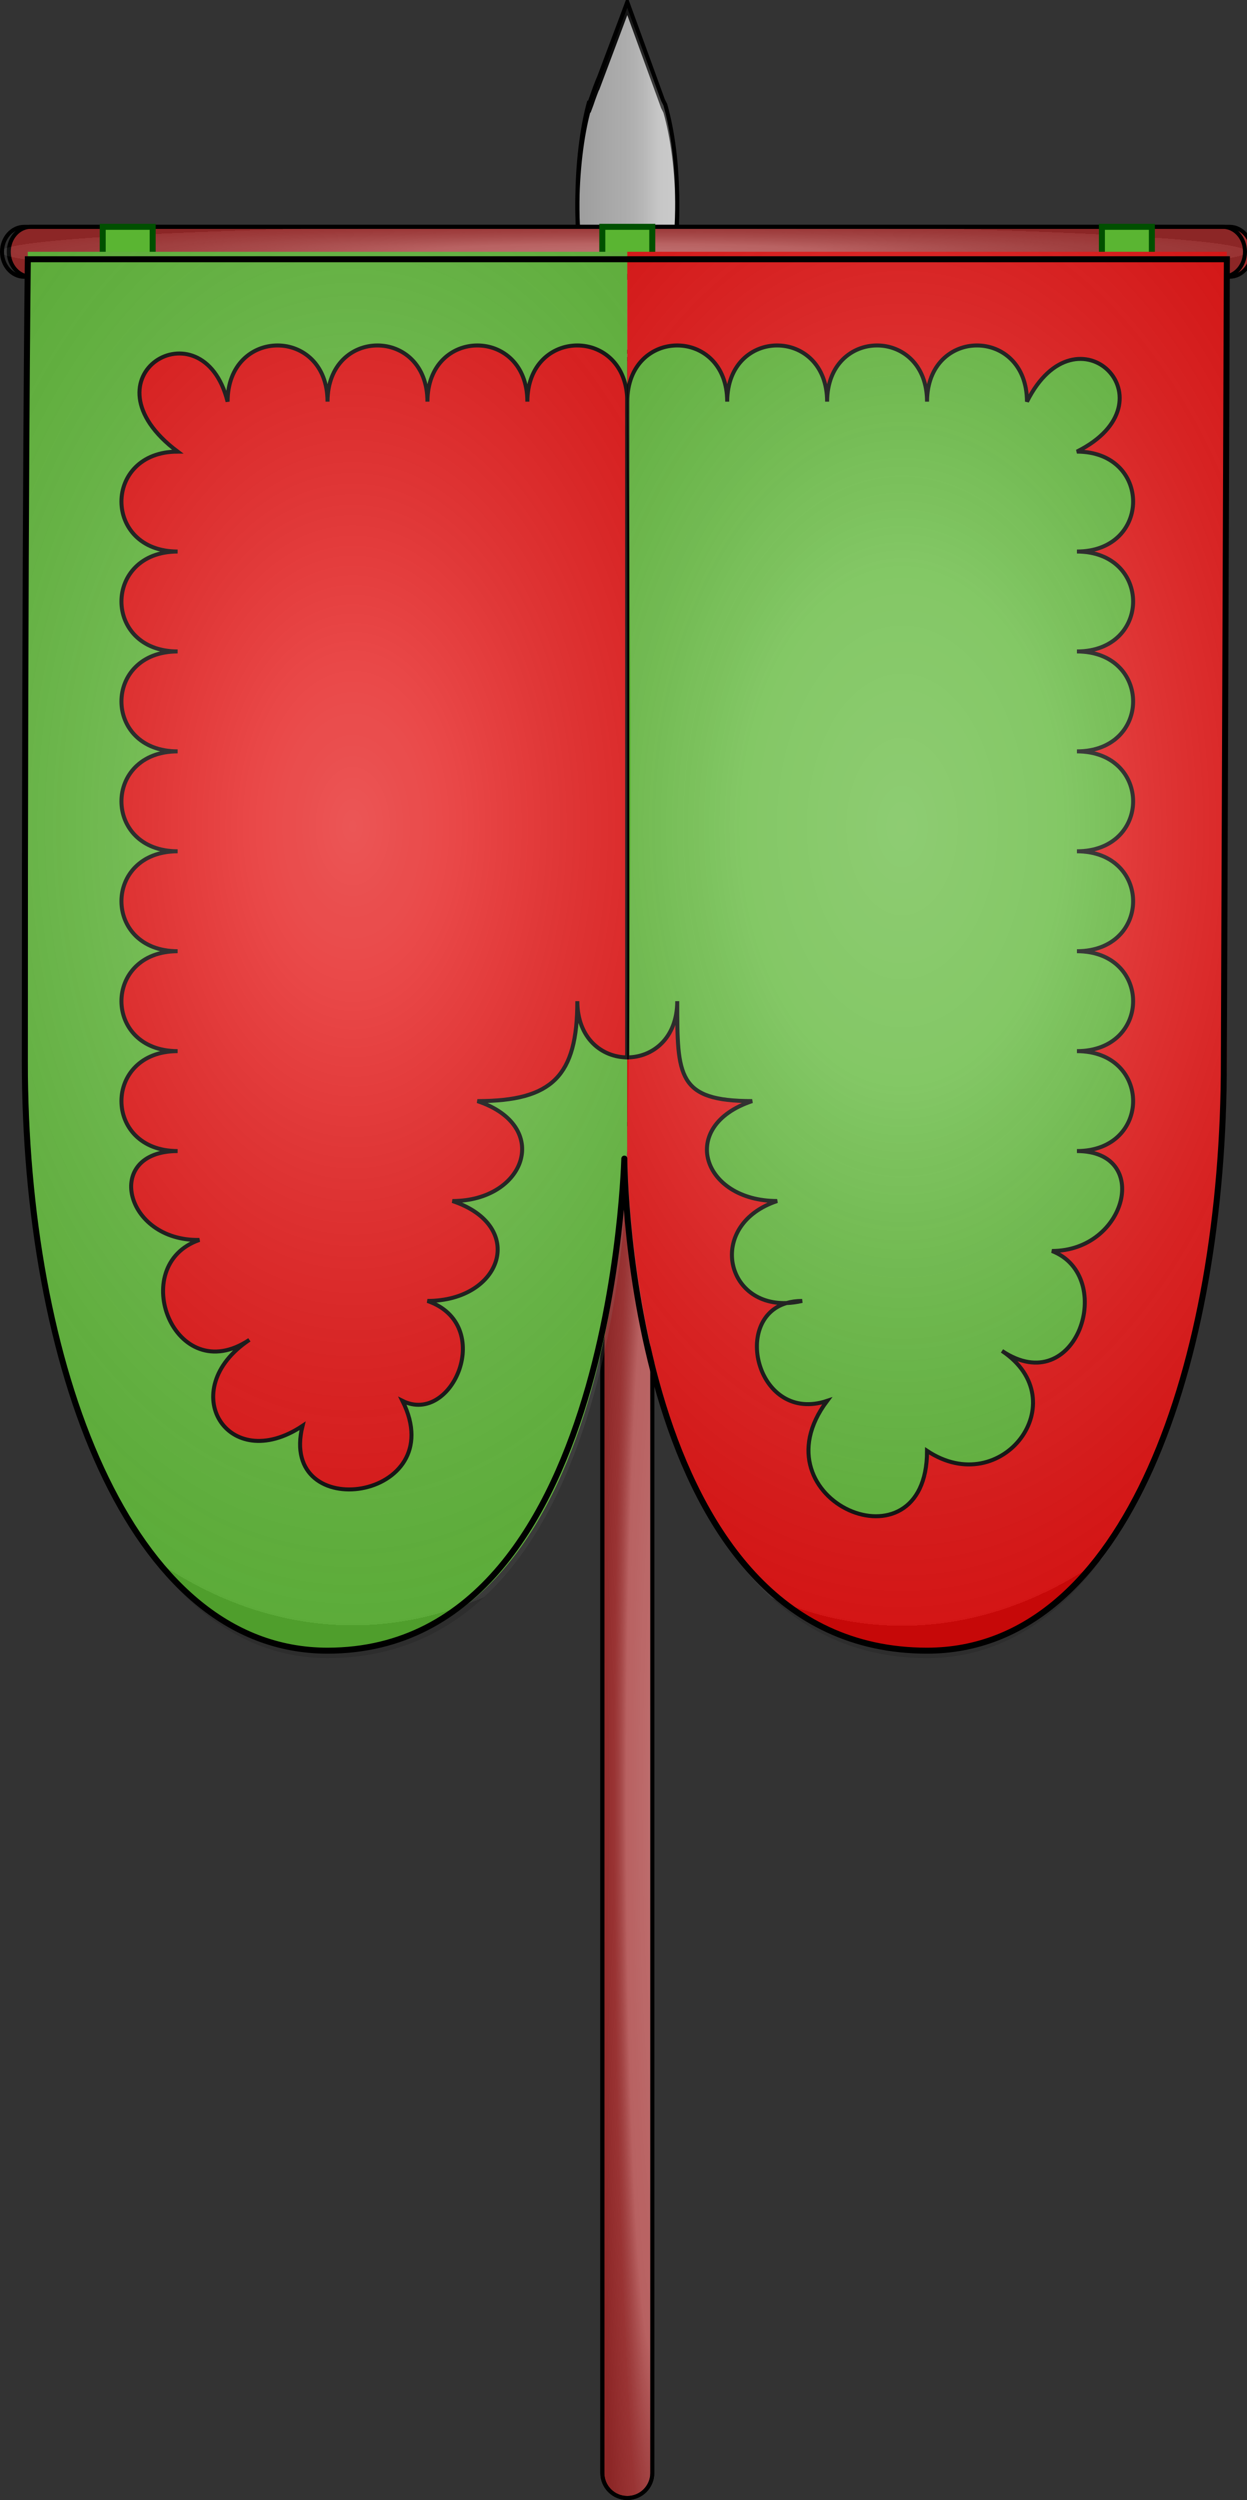 <?xml version="1.0" encoding="UTF-8" standalone="no"?>
<!-- Created with Inkscape (http://www.inkscape.org/) -->
<svg
   xmlns:svg="http://www.w3.org/2000/svg"
   xmlns="http://www.w3.org/2000/svg"
   xmlns:xlink="http://www.w3.org/1999/xlink"
   version="1.0"
   width="624"
   height="1251"
   id="svg2">
  <rect width="100%" height="100%" fill="#333333" stroke="none"/>
  <desc
     id="desc4">Flag of Canton of Valais (Wallis)</desc>
  <defs
     id="defs6">
    <linearGradient
       id="linearGradient3787">
      <stop
         id="stop3789"
         style="stop-color:#ffffff;stop-opacity:0.314"
         offset="0" />
      <stop
         id="stop3791"
         style="stop-color:#ffffff;stop-opacity:0.251"
         offset="0.214" />
      <stop
         id="stop3793"
         style="stop-color:#6b6b6b;stop-opacity:0.125"
         offset="1" />
      <stop
         id="stop3795"
         style="stop-color:#000000;stop-opacity:0.125"
         offset="1" />
    </linearGradient>
    <linearGradient
       id="linearGradient3777">
      <stop
         id="stop3779"
         style="stop-color:#ffffff;stop-opacity:0.314"
         offset="0" />
      <stop
         id="stop3781"
         style="stop-color:#ffffff;stop-opacity:0.251"
         offset="0.5" />
      <stop
         id="stop3783"
         style="stop-color:#6b6b6b;stop-opacity:0.125"
         offset="0.714" />
      <stop
         id="stop3785"
         style="stop-color:#000000;stop-opacity:0.125"
         offset="1" />
    </linearGradient>
    <linearGradient
       id="linearGradient3767">
      <stop
         id="stop3769"
         style="stop-color:#ffffff;stop-opacity:0.314"
         offset="0" />
      <stop
         id="stop3771"
         style="stop-color:#ffffff;stop-opacity:0.251"
         offset="0.19" />
      <stop
         id="stop3773"
         style="stop-color:#6b6b6b;stop-opacity:0.125"
         offset="0.6" />
      <stop
         id="stop3775"
         style="stop-color:#000000;stop-opacity:0.125"
         offset="1" />
    </linearGradient>
    <linearGradient
       id="linearGradient3741">
      <stop
         id="stop3743"
         style="stop-color:#ffffff;stop-opacity:0.314"
         offset="0" />
      <stop
         id="stop3745"
         style="stop-color:#ffffff;stop-opacity:0.251"
         offset="0.321" />
      <stop
         id="stop3747"
         style="stop-color:#6b6b6b;stop-opacity:0.125"
         offset="1" />
      <stop
         id="stop3749"
         style="stop-color:#000000;stop-opacity:0.125"
         offset="1" />
    </linearGradient>
    <linearGradient
       id="linearGradient4021">
      <stop
         id="stop4023"
         style="stop-color:#910808;stop-opacity:1"
         offset="0" />
      <stop
         id="stop4029"
         style="stop-color:#841414;stop-opacity:0.498"
         offset="0.5" />
      <stop
         id="stop4031"
         style="stop-color:#7e1a1a;stop-opacity:0.247"
         offset="0.75" />
      <stop
         id="stop4025"
         style="stop-color:#a92626;stop-opacity:0"
         offset="1" />
    </linearGradient>
    <linearGradient
       id="linearGradient2893">
      <stop
         id="stop2895"
         style="stop-color:#ffffff;stop-opacity:0.314"
         offset="0" />
      <stop
         id="stop2897"
         style="stop-color:#ffffff;stop-opacity:0.251"
         offset="0.19" />
      <stop
         id="stop2901"
         style="stop-color:#6b6b6b;stop-opacity:0.125"
         offset="0.6" />
      <stop
         id="stop2899"
         style="stop-color:#000000;stop-opacity:0.125"
         offset="1" />
    </linearGradient>
    <linearGradient
       id="linearGradient2885">
      <stop
         id="stop2887"
         style="stop-color:#ffffff;stop-opacity:1"
         offset="0" />
      <stop
         id="stop2891"
         style="stop-color:#ffffff;stop-opacity:1"
         offset="0.229" />
      <stop
         id="stop2889"
         style="stop-color:#000000;stop-opacity:1"
         offset="1" />
    </linearGradient>
    <linearGradient
       id="linearGradient2955">
      <stop
         id="stop2867"
         style="stop-color:#fd0000;stop-opacity:1"
         offset="0" />
      <stop
         id="stop2873"
         style="stop-color:#e77275;stop-opacity:0.659"
         offset="0.5" />
      <stop
         id="stop2959"
         style="stop-color:#000000;stop-opacity:0.323"
         offset="1" />
    </linearGradient>
    <radialGradient
       cx="225.524"
       cy="218.901"
       r="300"
       fx="225.524"
       fy="218.901"
       id="radialGradient2961"
       xlink:href="#linearGradient2955"
       gradientUnits="userSpaceOnUse"
       gradientTransform="matrix(-4.167939e-4,2.183,-1.884,-3.599562e-4,615.597,-289.121)" />
    <polygon
       points="0,-1 0.588,0.809 -0.951,-0.309 0.951,-0.309 -0.588,0.809 0,-1 "
       transform="scale(53,53)"
       id="star" />
    <clipPath
       id="clip">
      <path
         d="M 0,-200 L 0,600 L 300,600 L 300,-200 L 0,-200 z"
         id="path10" />
    </clipPath>
    <radialGradient
       cx="225.524"
       cy="218.901"
       r="300"
       fx="225.524"
       fy="218.901"
       id="radialGradient1911"
       xlink:href="#linearGradient2955"
       gradientUnits="userSpaceOnUse"
       gradientTransform="matrix(-4.167939e-4,2.183,-1.884,-3.599562e-4,615.597,-289.121)" />
    <radialGradient
       cx="225.524"
       cy="218.901"
       r="300"
       fx="225.524"
       fy="218.901"
       id="radialGradient2865"
       xlink:href="#linearGradient2955"
       gradientUnits="userSpaceOnUse"
       gradientTransform="matrix(0,1.749,-1.593,-1.049767e-7,551.788,-191.29)" />
    <radialGradient
       cx="225.524"
       cy="218.901"
       r="300"
       fx="225.524"
       fy="218.901"
       id="radialGradient2871"
       xlink:href="#linearGradient2955"
       gradientUnits="userSpaceOnUse"
       gradientTransform="matrix(0,1.386,-1.323,-5.741131e-8,-158.082,-109.541)" />
    <linearGradient
       x1="207.136"
       y1="-55.235"
       x2="157.136"
       y2="-55.235"
       id="linearGradient3720"
       xlink:href="#linearGradient3767"
       gradientUnits="userSpaceOnUse"
       gradientTransform="translate(117.832,-0.985)" />
    <radialGradient
       cx="307.845"
       cy="761.42"
       r="13.5"
       fx="307.845"
       fy="761.42"
       id="radialGradient3730"
       xlink:href="#linearGradient3777"
       gradientUnits="userSpaceOnUse"
       gradientTransform="matrix(2.071,5.6901328e-5,-1.1304704e-3,41.13,-323.305,-30560.018)" />
    <radialGradient
       cx="321.905"
       cy="203.361"
       r="300"
       fx="321.905"
       fy="203.361"
       id="radialGradient3739"
       xlink:href="#linearGradient3787"
       gradientUnits="userSpaceOnUse"
       gradientTransform="matrix(-6.002435e-8,1.333,-0.833,1.5181058e-8,331.967,-19.352)" />
    <radialGradient
       cx="-291.319"
       cy="129.547"
       r="300"
       fx="-291.319"
       fy="129.547"
       id="radialGradient3755"
       xlink:href="#linearGradient3741"
       gradientUnits="userSpaceOnUse"
       gradientTransform="matrix(4.8731884e-8,1.333,-0.833,8.1677219e-8,545.424,657.205)" />
    <radialGradient
       cx="300.075"
       cy="-18.72"
       r="312"
       fx="300.075"
       fy="-18.72"
       id="radialGradient4390"
       xlink:href="#linearGradient3741"
       gradientUnits="userSpaceOnUse"
       gradientTransform="matrix(1,0,0,4.3269232e-2,-2,-17.91)" />
  </defs>
  <g
     transform="translate(13.925,144.72)"
     id="layer3"
     style="display:inline">
    <path
       d="M 287.484,417.78 L 287.484,1092.78 C 287.484,1099.68 293.084,1105.28 299.984,1105.28 C 306.884,1105.28 312.484,1099.68 312.484,1092.78 L 312.484,417.78 L 287.484,417.78 z"
       id="path3036"
       style="opacity:1;fill:#a02c2c;fill-opacity:1;fill-rule:nonzero;stroke:#000000;stroke-width:2;stroke-linecap:butt;stroke-linejoin:miter;marker:none;marker-start:none;marker-mid:none;marker-end:none;stroke-miterlimit:4;stroke-dasharray:none;stroke-dashoffset:0;stroke-opacity:1;visibility:visible;display:inline;overflow:visible;enable-background:accumulate" />
    <path
       d="M 299.984,-140.076 C 299.984,-140.076 297.471,-133.203 285.015,-100.169 C 284.969,-100.046 285.834,-102.403 285.787,-102.279 C 284.786,-100.004 282.953,-95.112 282.078,-92.419 C 281.349,-90.489 281.463,-90.767 280.672,-88.669 L 280.953,-90.462 C 277.232,-77.367 274.984,-58.618 274.984,-40.075 C 274.984,1.325 286.184,34.925 299.984,34.925 C 313.784,34.925 324.984,1.325 324.984,-40.075 C 324.984,-58.618 322.736,-75.574 319.015,-88.669 L 317.816,-91.06 L 299.984,-140.076 z"
       id="path3042"
       style="opacity:1;fill:#b3b3b3;fill-opacity:1;fill-rule:nonzero;stroke:#000000;stroke-width:2;stroke-linecap:butt;stroke-linejoin:miter;marker:none;marker-start:none;marker-mid:none;marker-end:none;stroke-miterlimit:4;stroke-dasharray:none;stroke-dashoffset:0;stroke-opacity:1;visibility:visible;display:inline;overflow:visible;enable-background:accumulate" />
    <path
       d="M 299.968,-143.72 C 299.968,-143.72 297.455,-136.848 284.999,-103.813 C 284.953,-103.69 285.818,-106.047 285.771,-105.923 C 284.77,-103.648 282.937,-98.756 282.062,-96.063 C 281.334,-94.133 281.448,-94.411 280.656,-92.313 L 280.937,-94.107 C 277.216,-81.011 274.968,-62.262 274.968,-43.72 C 274.968,-2.32 286.168,31.28 299.968,31.28 C 313.768,31.28 324.968,-2.32 324.968,-43.72 C 324.968,-62.262 322.72,-79.218 318.999,-92.313 L 317.8,-94.704 L 299.968,-143.72 z"
       id="path2942"
       style="opacity:1;fill:url(#linearGradient3720);fill-opacity:1;fill-rule:nonzero;stroke:#000000;stroke-width:2;stroke-linecap:butt;stroke-linejoin:miter;marker:none;marker-start:none;marker-mid:none;marker-end:none;stroke-miterlimit:4;stroke-dasharray:none;stroke-dashoffset:0;stroke-opacity:1;visibility:visible;display:inline;overflow:visible;enable-background:accumulate" />
    <path
       d="M 287.484,417.78 L 287.484,1092.78 C 287.484,1099.68 293.084,1105.28 299.984,1105.28 C 306.884,1105.28 312.484,1099.68 312.484,1092.78 L 312.484,417.78 L 287.484,417.78 z"
       id="path3722"
       style="opacity:1;fill:url(#radialGradient3730);fill-opacity:1;fill-rule:nonzero;stroke:#000000;stroke-width:2;stroke-linecap:butt;stroke-linejoin:miter;marker:none;marker-start:none;marker-mid:none;marker-end:none;stroke-miterlimit:4;stroke-dasharray:none;stroke-dashoffset:0;stroke-opacity:1;visibility:visible;display:inline;overflow:visible;enable-background:accumulate" />
    <path
       d="M 1.575,-31.232 C -4.556,-31.232 -9.532,-25.632 -9.532,-18.732 C -9.532,-11.832 -4.556,-6.232 1.575,-6.232 L 601.361,-6.232 C 607.492,-6.232 612.468,-11.832 612.468,-18.732 C 612.468,-25.632 607.492,-31.232 601.361,-31.232 L 1.575,-31.232 z"
       id="path3851"
       style="opacity:1;fill:#a02c2c;fill-opacity:1;fill-rule:nonzero;stroke:#000000;stroke-width:2;stroke-linecap:butt;stroke-linejoin:miter;marker:none;marker-start:none;marker-mid:none;marker-end:none;stroke-miterlimit:4;stroke-dasharray:none;stroke-dashoffset:0;stroke-opacity:1;visibility:visible;display:inline;overflow:visible;enable-background:accumulate" />
    <path
       d="M -1.818,-31.22 C -7.949,-31.22 -12.925,-25.62 -12.925,-18.72 C -12.925,-11.82 -7.949,-6.22 -1.818,-6.22 L 597.968,-6.22 C 604.099,-6.22 609.075,-11.82 609.075,-18.72 C 609.075,-25.62 604.099,-31.22 597.968,-31.22 L -1.818,-31.22 z"
       id="path4382"
       style="opacity:1;fill:url(#radialGradient4390);fill-opacity:1;fill-rule:nonzero;stroke:#000000;stroke-width:2;stroke-linecap:butt;stroke-linejoin:miter;marker:none;marker-start:none;marker-mid:none;marker-end:none;stroke-miterlimit:4;stroke-dasharray:none;stroke-dashoffset:0;stroke-opacity:1;visibility:visible;display:inline;overflow:visible;enable-background:accumulate" />
    <rect
       width="25"
       height="25"
       x="37.5"
       y="109.856"
       transform="translate(-3.1849222e-2,-141.076)"
       id="rect4392"
       style="opacity:1;fill:#5ab532;fill-opacity:1;fill-rule:nonzero;stroke:#005000;stroke-width:3;stroke-linecap:butt;stroke-linejoin:miter;marker:none;marker-start:none;marker-mid:none;marker-end:none;stroke-miterlimit:4;stroke-dasharray:none;stroke-dashoffset:0;stroke-opacity:1;visibility:visible;display:inline;overflow:visible;enable-background:accumulate" />
    <rect
       width="25"
       height="25"
       x="537.468"
       y="-31.22"
       id="rect4394"
       style="opacity:1;fill:#5ab532;fill-opacity:1;fill-rule:nonzero;stroke:#005000;stroke-width:3;stroke-linecap:butt;stroke-linejoin:miter;marker:none;marker-start:none;marker-mid:none;marker-end:none;stroke-miterlimit:4;stroke-dasharray:none;stroke-dashoffset:0;stroke-opacity:1;visibility:visible;display:inline;overflow:visible;enable-background:accumulate" />
    <rect
       width="25"
       height="25"
       x="287.468"
       y="-31.22"
       id="rect4396"
       style="opacity:1;fill:#5ab532;fill-opacity:1;fill-rule:nonzero;stroke:#005000;stroke-width:3;stroke-linecap:butt;stroke-linejoin:miter;marker:none;marker-start:none;marker-mid:none;marker-end:none;stroke-miterlimit:4;stroke-dasharray:none;stroke-dashoffset:0;stroke-opacity:1;visibility:visible;display:inline;overflow:visible;enable-background:accumulate" />
  </g>
  <g
     transform="translate(13.925,144.72)"
     id="layer4">
    <path
       d="M -0.032,-18.72 L -0.032,381.28 C -1.532,532.817 49.974,680.246 149.968,681.28 C 298.468,682.817 298.468,432.817 299.968,431.28 L 299.968,-18.72 L -0.032,-18.72 z"
       id="path5201"
       style="fill:#5ab532;fill-opacity:1;fill-rule:evenodd;stroke:none;stroke-width:1px;stroke-linecap:butt;stroke-linejoin:miter;stroke-opacity:1;display:inline" />
    <path
       d="M 299.968,-18.72 L 299.968,431.28 C 299.968,431.28 299.968,681.28 449.968,681.28 C 549.968,681.28 599.968,531.28 599.968,381.28 C 599.968,95.829 599.968,-18.72 599.968,-18.72 L 299.968,-18.72 z"
       id="path4849"
       style="fill:#e20909;fill-opacity:1;fill-rule:evenodd;stroke:none;stroke-width:1px;stroke-linecap:butt;stroke-linejoin:miter;stroke-opacity:1;display:inline" />
    <path
       d="M 125,169.219 C 112.5,169.219 100,178.594 100,197.344 C 87.5,147.344 25,184.844 75,222.344 C 37.5,222.344 37.5,272.344 75,272.344 C 37.5,272.344 37.5,322.344 75,322.344 C 37.5,322.344 37.5,372.344 75,372.344 C 37.5,372.344 37.5,422.344 75,422.344 C 37.5,422.344 37.5,472.344 75,472.344 C 37.5,472.344 37.5,522.344 75,522.344 C 37.5,522.344 37.5,572.344 75,572.344 C 37.5,572.344 48.406,617.604 85.906,616.812 C 49.197,629.47 73.406,691.812 110.906,666.812 C 73.406,691.812 100,734.844 137.5,709.844 C 125,759.844 212.5,747.344 187.5,697.344 C 212.5,709.844 234.336,659.21 200,647.344 C 237.5,647.344 250,609.844 212.5,597.344 C 249.168,597.344 262.5,559.844 225,547.344 C 262.5,547.344 275,534.844 275,497.344 C 275,516.094 287.5,525.469 300,525.469 L 300,197.344 C 300,159.844 250,159.844 250,197.344 C 250,159.844 200,159.844 200,197.344 C 200,159.844 150,159.844 150,197.344 C 150,178.594 137.5,169.219 125,169.219 z"
       transform="translate(-3.1849222e-2,-141.076)"
       id="path5204"
       style="fill:#e20909;fill-opacity:1;fill-rule:evenodd;stroke:#000000;stroke-width:2;stroke-linecap:butt;stroke-linejoin:miter;stroke-miterlimit:4;stroke-dasharray:none;stroke-opacity:1;display:inline" />
    <path
       d="M 325,169.219 C 312.5,169.219 300,178.594 300,197.344 L 300,525.469 C 312.5,525.469 325,516.094 325,497.344 C 325,534.844 325,547.344 362.5,547.344 C 325,559.844 337.5,597.344 375,597.344 C 340.246,608.929 348.45,649.46 379.688,648.406 C 382.003,647.721 384.597,647.344 387.5,647.344 C 384.754,647.981 382.155,648.323 379.688,648.406 C 352.093,656.573 365.403,708.876 400,697.344 C 362.5,747.344 450,784.844 450,722.344 C 487.5,747.344 525,697.344 487.5,672.344 C 525,697.344 545.253,635.001 512.5,622.344 C 550,622.344 562.5,572.344 525,572.344 C 562.5,572.344 562.5,522.344 525,522.344 C 562.5,522.344 562.5,472.344 525,472.344 C 562.5,472.344 562.5,422.344 525,422.344 C 562.5,422.344 562.5,372.344 525,372.344 C 562.5,372.344 562.5,322.344 525,322.344 C 562.5,322.344 562.5,272.344 525,272.344 C 562.5,272.344 562.5,222.344 525,222.344 C 575,197.344 525,147.344 500,197.344 C 500,159.844 450,159.844 450,197.344 C 450,159.844 400,159.844 400,197.344 C 400,159.844 350,159.844 350,197.344 C 350,178.594 337.5,169.219 325,169.219 z"
       transform="translate(-3.1849222e-2,-141.076)"
       id="path5206"
       style="fill:#5ab532;fill-opacity:1;fill-rule:evenodd;stroke:#000000;stroke-width:2;stroke-linecap:butt;stroke-linejoin:miter;stroke-miterlimit:4;stroke-dasharray:none;stroke-opacity:1;display:inline" />
  </g>
  <g
     transform="translate(13.925,144.72)"
     id="layer2">
    <path
       d="M 0,122.344 L 0,522.344 C -2.0872946e-17,523.583 0.024,524.823 0.031,526.062 C 0.039,527.531 0.045,529 0.062,530.469 C 1.032,678.986 51.01,826.062 150.031,826.062 C 300.031,826.062 300.031,576.062 300.031,576.062 C 300,372.356 300,372.356 300,122.356 L 0,122.344 z"
       transform="translate(-3.1849222e-2,-141.076)"
       id="path2875"
       style="opacity:1;fill:url(#radialGradient3739);fill-opacity:1;fill-rule:evenodd;stroke:none;stroke-width:1px;stroke-linecap:butt;stroke-linejoin:miter;stroke-opacity:1" />
    <path
       d="M 299.968,-18.72 C 299.968,156.28 303.889,156.689 299.999,434.999 C 299.999,434.999 299.999,684.999 449.999,684.999 C 549.999,684.999 599.999,534.999 599.999,384.999 C 599.999,99.548 599.999,-15.001 599.999,-15.001 L 599.968,-15.001 C 599.968,-15.021 599.968,-18.72 599.968,-18.72 L 299.968,-18.72 z"
       id="path3753"
       style="opacity:1;fill:url(#radialGradient3755);fill-opacity:1;fill-rule:evenodd;stroke:none;stroke-width:1px;stroke-linecap:butt;stroke-linejoin:miter;stroke-opacity:1" />
  </g>
  <g
     transform="translate(13.925,144.72)"
     id="layer1">
    <path
       d="M 298.5,436.536 C 298.5,411.536 299.968,681.28 149.968,681.28 C 49.968,681.28 -1.5,536.536 -1.5,386.536 C -1.5,101.085 0,-15 0,-15 L 600,-15 L 598.5,386.536 C 598.5,536.536 549.968,681.28 449.968,681.28 C 299.968,681.28 298.5,436.536 298.5,436.536 z"
       id="path1411"
       style="opacity:1;fill:none;fill-opacity:1;fill-rule:evenodd;stroke:#000000;stroke-width:3;stroke-linecap:butt;stroke-linejoin:miter;stroke-miterlimit:4;stroke-dasharray:none;stroke-opacity:1" />
  </g>
</svg>
